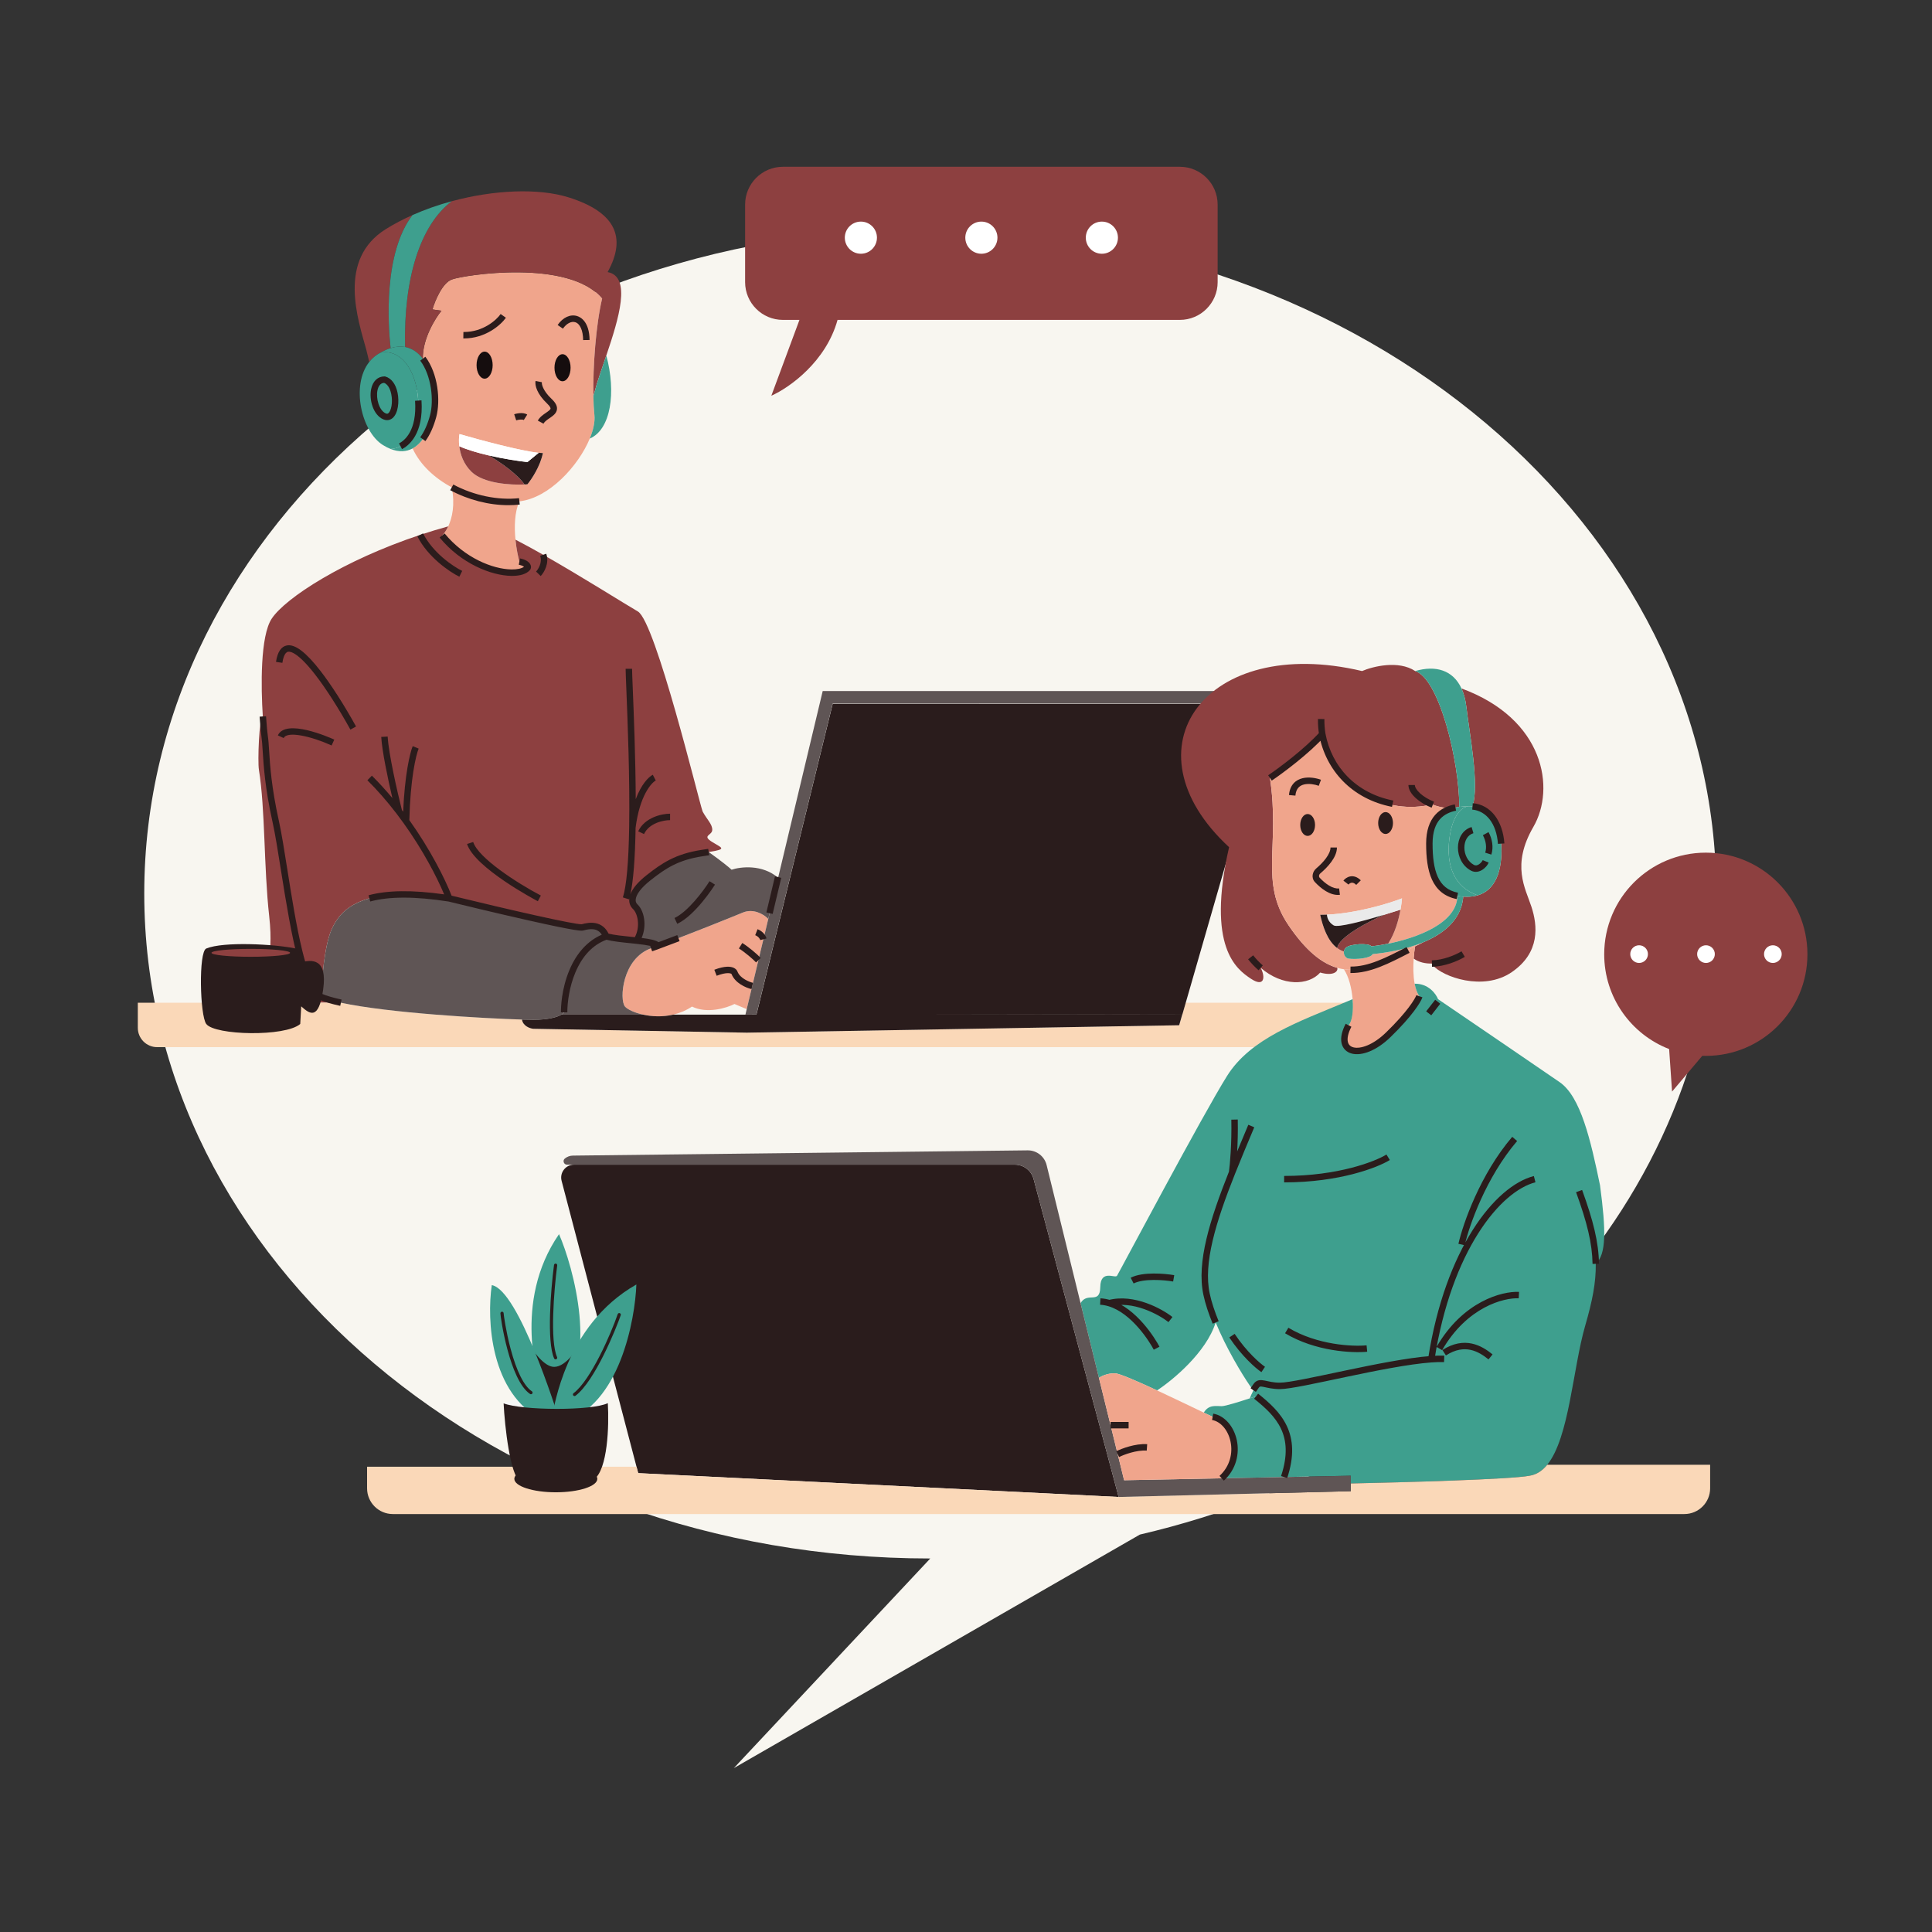 <?xml version="1.0" encoding="utf-8"?>
<!-- Generator: Adobe Illustrator 25.3.1, SVG Export Plug-In . SVG Version: 6.00 Build 0)  -->
<svg version="1.1" id="Layer_1" xmlns="http://www.w3.org/2000/svg" xmlns:xlink="http://www.w3.org/1999/xlink" x="0px" y="0px"
	 viewBox="0 0 3000 3000" style="enable-background:new 0 0 3000 3000;" xml:space="preserve">
<rect x="0" y="0" width="3000" height="3000" fill="#333333" stroke="none"/>
<style type="text/css">
	.st0{fill:#EAEAEA;}
	.st1{fill:#F8F6F0;}
	.st2{fill:#F0A58C;}
	.st3{fill-rule:evenodd;clip-rule:evenodd;fill:#F0A58C;}
	.st4{fill:#8D4040;}
	.st5{fill:#2A1C1C;}
	.st6{fill:#FFFFFF;}
	.st7{fill:#FAD8B8;}
	.st8{fill:#5F5555;}
	.st9{fill:#150D0E;}
	.st10{fill:#3E9F8E;}
	.st11{fill-rule:evenodd;clip-rule:evenodd;fill:#3E9F8E;}
	.st12{fill:#2B1C1C;}
	.st13{fill:#F6F6F6;}
</style>
<g>
	<g>
		<path class="st1" d="M224,1387.5C224,1957.73,770.44,2420,1444.5,2420l-305,325.5l630.5-362.62
			c516.04-120.51,895-520.5,895-995.38C2665,817.27,2118.56,355,1444.5,355C770.44,355,224,817.27,224,1387.5z"/>
	</g>
	<g>
		<path class="st2" d="M1011,1472.5c-45,16-49.5,80-40.5,90.5c3.56,4.15,14.01,9.41,27.95,12.5c13.46,2.99,30.15,3.96,47.03,0
			c9.82-2.3,19.69-6.28,29.02-12.5c23.6,11.6,53.83,2.17,66-4l19,8l8.6-36l9.55-40l7.77-32.5l7.52-31.5l-1.44-1.5
			c-5.83-5.67-21.6-15.3-38-8.5c-18.98,7.87-86.39,35.03-132,51.71C1017.85,1470.05,1014.34,1471.31,1011,1472.5z"/>
	</g>
	<g>
		<path class="st3" d="M701.5,756.78c32.29,17.36,70.98,25.56,105,21.72c46.27-5.22,91.83-55.27,109.29-97.5
			c5.6-13.55,8.31-26.3,7.21-36.5c-0.88-8.25-1.42-18.3-1.62-29.5c-0.82-45.81,3.98-110.92,13.62-151.5c-52-62-215-36.5-233.5-29.5
			c-14.8,5.6-26.17,33.33-30,46.5l14,2c-9.83,12-29.4,43.7-28.98,74.5c17.88,23.59,23,63.95,15.98,89.5
			c-6.66,24.23-17.43,42.09-31.86,49.85L641,697C652.73,722.04,674.95,742.51,701.5,756.78z M843,703.5c-4,20.4-17.67,40.83-24,48.5
			c-1.39,0.11-2.89,0.21-4.5,0.29c-22.28,1.09-63.84-1.51-82.5-19.79c-12.28-12.03-17.27-27.06-18.79-39.5
			c-0.96-7.83-0.54-14.62,0.29-19c31.05,9.03,95.33,26.34,123,29.12C838.98,703.37,841.16,703.5,843,703.5z"/>
	</g>
	<g>
		<path class="st2" d="M806.5,778.5c-34.02,3.84-72.71-4.36-105-21.72c5.3,26.86,0.66,47.4-5.5,60.53
			c-3.14,6.71-6.68,11.48-9.5,14.18c46,56,117.5,67.5,132.5,50.5c2.21-2.5-2-8-12.5-10c-2.18-7.91-4.72-20.24-6.08-34
			C798.45,818.13,798.94,795.28,806.5,778.5z"/>
	</g>
	<g>
		<path class="st4" d="M713.21,693c1.52,12.44,6.52,27.47,18.79,39.5c18.66,18.28,60.22,20.88,82.5,19.79
			c-4.17-6.6-21.1-24.85-55.5-45.08C742.73,703.45,726.35,698.71,713.21,693z"/>
	</g>
	<g>
		<path class="st5" d="M819,752c6.33-7.67,20-28.1,24-48.5c-1.84,0-4.02-0.13-6.5-0.38L819,717.5c-12.93-1.38-36.35-4.81-60-10.29
			c34.4,20.23,51.33,38.48,55.5,45.08C816.1,752.21,817.61,752.11,819,752z"/>
	</g>
	<g>
		<path class="st6" d="M713.5,674c-0.84,4.38-1.25,11.17-0.29,19c13.14,5.71,29.52,10.45,45.79,14.21c23.65,5.48,47.07,8.9,60,10.29
			l17.5-14.38C808.83,700.34,744.55,683.03,713.5,674z"/>
	</g>
	<g>
		<path class="st4" d="M819,882c-15,17-86.5,5.5-132.5-50.5c2.82-2.7,6.36-7.48,9.5-14.19c-14.87,4.09-29.39,8.52-43.5,13.21
			C533.28,870.13,443.46,928.31,422,960.5c-18.04,27.07-16.87,106.14-13.9,152c0.98,15.14,2.15,26.66,2.9,31.5c3,19.5,1,59,17,131
			s33,260,70.5,273c1-23.67,4.9-79,16.5-105c14.5-32.5,49-69,182.5-48c65.33,16,198.2,47.4,207,45c11-3,28.5-6,37,14
			c11.65,3.29,30.47,4.77,47,6.56c11.5-17.93,8-43.06-2-52.56s-3-26.5,20.5-45s44-32.5,84-38.5c3.53-0.53,6.69-1.02,9.5-1.47
			c29.02-4.7,21-5.96,5.5-15.53c-17-10.5,0-10,0-19s-8-15.5-15-28.46c-5.5-14.95-73-294.54-100.5-310.54
			c-21.93-12.76-87.73-54.45-147-88.06c-15.06-8.54-29.7-16.56-43.08-23.44c1.36,13.76,3.9,26.09,6.08,34
			C817,874,821.21,879.5,819,882z"/>
	</g>
	<g>
		<path class="st4" d="M428,1275c-16-72-14-111.5-17-131c-0.74-4.84-1.92-16.36-2.9-31.5c-5.87,1-8.12,70-6.1,82.5
			c10,62,7.5,151,16,227.5s-13.5,68,10,134.5h101.37c-12.78-2.77-23.35-5.77-30.87-9C461,1535,444,1347,428,1275z"/>
	</g>
	<g>
		<path class="st7" d="M2121,1626c16.57,0,30-13.43,30-30v-39h-309.92l-5.04,17.5L1831,1592l-671.5,11.5l-331.5-6
			c-5.17-0.55-15.9-4.2-17.5-14.33c-57.69-1.71-206.77-10.05-281.13-26.17H428H214v39c0,16.57,13.43,30,30,30H2121z"/>
	</g>
	<g>
		<path class="st8" d="M515,1443c-11.6,26-15.5,81.33-16.5,105c7.52,3.23,18.09,6.23,30.87,9c74.36,16.12,223.45,24.46,281.13,26.17
			c7.5,0.22,13.46,0.33,17.5,0.33c24.12,0,37.54-4.25,43.86-8c2.17-1.29,3.5-2.52,4.14-3.5c-0.17-31.67,12.7-99.6,65.5-118
			c-8.5-20-26-17-37-14c-8.8,2.4-141.67-29-207-45C564,1374,529.5,1410.5,515,1443z"/>
	</g>
	<g>
		<path class="st8" d="M1153.5,1417c16.4-6.8,32.17,2.83,38,8.5l1.44,1.5l15.29-64c-24.62-21.2-58.41-17.17-72.23-12.5
			c-3.17-3-14.7-12.69-35.5-27.47c-2.81,0.45-5.97,0.94-9.5,1.47c-40,6-60.5,20-84,38.5s-30.5,35.5-20.5,45s13.5,34.63,2,52.56
			c16.11,1.75,30.04,3.81,33,8.15C1067.11,1452.03,1134.52,1424.87,1153.5,1417z"/>
	</g>
	<g>
		<path class="st9" d="M752.5,588c6.9,0,12.5-9.4,12.5-21s-5.6-21-12.5-21s-12.5,9.4-12.5,21S745.6,588,752.5,588z"/>
	</g>
	<g>
		<path class="st9" d="M873.5,592c6.9,0,12.5-9.4,12.5-21s-5.6-21-12.5-21s-12.5,9.4-12.5,21S866.6,592,873.5,592z"/>
	</g>
	<g>
		<path class="st8" d="M941.5,1454c-52.8,18.4-65.67,86.33-65.5,118c-0.64,0.98-1.97,2.21-4.14,3.5h126.59
			c-13.93-3.09-24.38-8.35-27.95-12.5c-9-10.5-4.5-74.5,40.5-90.5c3.34-1.19,6.85-2.45,10.5-3.79c-2.96-4.34-16.89-6.4-33-8.15
			C971.97,1458.77,953.15,1457.29,941.5,1454z"/>
	</g>
	<g>
		<path class="st4" d="M943.5,422.5c30.5-55,11-93.5-60.5-116c-46.18-14.53-115.3-11.96-181.5,5.96
			c-49,37.04-74.9,119.7-72.5,226.33c11.23,2.06,20.39,8.8,27.52,18.21c-0.42-30.8,19.15-62.5,28.98-74.5l-14-2
			c3.83-13.17,15.2-40.9,30-46.5C720,427,883,401.5,935,463.5c-9.64,40.58-14.44,105.69-13.62,151.5l1.62-5.5
			c4.04-15.74,11.21-36.07,18.48-57.5C960.9,494.68,980.98,429.41,943.5,422.5z"/>
	</g>
	<g>
		<path class="st4" d="M599.5,355.5c-76.26,47.27-43.53,140.69-30.6,188l4.47,18.5c4.65-5.87,10.48-10.83,17.62-14.5
			c5.43-3.12,10.6-5.39,15.5-6.92c-4.17-38.03-11-147.58,33.92-206.58C626.07,340.38,612.33,347.55,599.5,355.5z"/>
	</g>
	<g>
		<path class="st10" d="M921.38,615c0.2,11.2,0.74,21.25,1.62,29.5c1.09,10.2-1.61,22.95-7.21,36.5c32.79-14,41.21-71.5,25.69-129
			c-7.27,21.43-14.44,41.76-18.48,57.5L921.38,615z"/>
	</g>
	<g>
		<path class="st11" d="M591,547.5c-7.14,3.67-12.98,8.63-17.62,14.5c-28.88,36.47-12.04,108.33,21.12,129
			c4.13,2.58,8.14,4.61,12,6.14c22.5-0.78,46.5-23.64,43-75.14S620,542,591,547.5z M597,589.5c-23.62,0-20.5,48,0,57
			S620.62,596,597,589.5z"/>
	</g>
	<g>
		<path class="st10" d="M640.64,696.35c14.43-7.77,25.2-25.62,31.86-49.85c7.02-25.55,1.9-65.91-15.98-89.5
			c-7.13-9.41-16.29-16.14-27.52-18.21c-6.75-1.24-14.25-0.79-22.5,1.78c-4.9,1.53-10.07,3.8-15.5,6.92c29-5.5,55,23,58.5,74.5
			s-20.5,74.35-43,75.14C619.46,702.24,630.89,701.6,640.64,696.35z"/>
	</g>
	<g>
		<path class="st10" d="M629,538.79c-2.4-106.64,23.5-189.29,72.5-226.33c-20.92,5.66-41.56,12.86-61.08,21.54
			c-44.92,59-38.09,168.55-33.92,206.58C614.75,538,622.25,537.55,629,538.79z"/>
	</g>
	<g>
		<path class="st10" d="M597,589.5c-23.62,0-20.5,48,0,57S620.62,596,597,589.5z"/>
	</g>
	<g>
		<path class="st5" d="M1836.04,1575l5.04-17.5l133.8-464.5H1293l-118.5,482.97L1836.04,1575z"/>
	</g>
	<g>
		<path class="st5" d="M1157.5,1575.5h-112.02c-16.88,3.96-33.58,2.99-47.03,0H871.86c-6.32,3.75-19.74,8-43.86,8
			c-4.04,0-10-0.11-17.5-0.33c1.6,10.13,12.33,13.78,17.5,14.33l331.5,6L1831,1592l5.04-17.5l-661.54,0.97L1157.5,1575.5z"/>
	</g>
	<g>
		<path class="st8" d="M1159.5,1567l-2,8.5l17-0.03L1293,1092.5h681.88l-24.38-19.5h-673l-69.27,290l-15.29,64l-7.52,31.5
			l-7.77,32.5l-9.55,40L1159.5,1567z"/>
	</g>
	<g>
		<path class="st12" d="M2156,1626h-10v-69h10V1626z M871,1572.03c-0.04-7.98,0.79-36.32,13.28-65.94
			c11.19-26.56,28.48-45.35,50.21-54.72c-6.9-10.61-17.78-9.51-28.67-6.54c-2.46,0.67-7.03,1.92-84.71-15.55
			c-52.38-11.77-108.34-25.39-124.59-29.37c-51.43-8.07-92.33-8.1-121.59-0.08l-2.64-9.64c28.98-7.94,68.43-8.41,117.36-1.41
			c-11.03-26.61-32.83-68.64-63.13-110.85c-3.67-5.11-7.37-10.1-11-14.83c-14.42-18.81-29.58-36.15-45.06-51.54l7.05-7.09
			c10.8,10.74,21.44,22.4,31.79,34.83c-7.2-30.75-16.05-72.95-17.31-94.99l9.98-0.57c1.54,26.99,14.98,85.83,22.1,114.1
			c0.65,0.85,1.31,1.72,1.96,2.59c2.41-57.56,10.55-91.46,14.82-101.81l9.24,3.81c-4.34,10.51-12.89,47.16-14.49,111.04
			c32.53,45.6,55.36,90.95,65.61,117.32c91.32,22.33,192.27,45.26,202.13,44.36c5.95-1.61,13.74-3.23,21.56-1.65
			c8.91,1.8,15.67,7.27,20.13,16.29c9.16,2.24,22.3,3.59,35.04,4.89c1.92,0.2,3.84,0.39,5.73,0.59c8.81-16.44,4.48-36.73-2.77-43.62
			c-4.16-3.96-6.23-9.09-5.96-14.85c0.03-0.64,0.09-1.28,0.17-1.92c-0.17,0.57-0.33,1.12-0.5,1.66l-9.53-3.03
			c5.58-17.58,8.86-54.11,9.75-108.57l5,0.08l-5-0.08c1.23-75.39-2.41-165.88-4.37-214.5c-0.67-16.68-1.11-27.71-1.11-31.92h10
			c0,4.01,0.46,15.55,1.11,31.52c1.59,39.5,4.29,106.59,4.59,170.9c8.52-22.74,19.5-34.23,26.5-37.86l4.61,8.88
			c-6.57,3.41-24.98,23.25-31.33,73.42c-0.8,48.37-3.52,83.04-8.12,103.34c3.47-9.24,11.97-19.33,25.06-29.62
			c23.62-18.59,44.97-33.31,86.35-39.52c3.51-0.53,6.66-1.01,9.45-1.46l1.58,9.87c-2.82,0.45-6,0.94-9.55,1.48
			c-39.03,5.85-58.46,19.23-81.65,37.48c-14.25,11.21-22.63,22.26-23,30.31c-0.13,2.85,0.8,5.18,2.86,7.13
			c10.58,10.06,14.69,33.02,6.4,52.06c13.01,1.61,21.51,3.4,26.24,6.55c9.04-3.33,18.82-7.01,29.12-10.96l3.58,9.34
			c-11.42,4.38-22.21,8.44-32.07,12.05c-3.66,1.35-7.19,2.61-10.54,3.81l-3.03-8.5c-4.97-1.09-12.21-2.15-21.69-3.18l0,0
			c-2.91-0.31-5.89-0.62-8.89-0.93c-13.49-1.38-27.42-2.81-37.36-5.37c-21.12,7.85-37.34,24.91-48.22,50.73
			c-9.34,22.15-12.58,46.56-12.5,62.01L871,1572.03z M1021.5,1468.71L1021.5,1468.71z M988.5,1460.56l-0.04,0.33L988.5,1460.56z
			 M903.22,1435.17c-0.01,0-0.02,0.01-0.03,0.01C903.2,1435.17,903.21,1435.17,903.22,1435.17z M697.5,1395L697.5,1395L697.5,1395z
			 M528.31,1561.89c-13.5-2.93-24.14-6.03-31.63-9.23c-28.05-10.06-43.31-93.14-60.33-200.67c-4.64-29.31-9.02-56.99-13.23-75.91
			c-11.57-52.07-13.78-87.06-15.25-110.21c-0.56-8.84-1-15.83-1.81-21.11c-0.7-4.56-1.89-15.66-2.95-31.94l9.98-0.65
			c0.97,14.93,2.13,26.36,2.85,31.06c0.88,5.72,1.33,12.9,1.91,22c1.44,22.84,3.63,57.36,15.03,108.68
			c4.27,19.22,8.68,47.05,13.34,76.51c6.54,41.32,13.96,88.15,23.12,125.57c12.52,51.13,23.66,64.81,30.79,67.28l0.34,0.13
			c6.91,2.97,16.99,5.9,29.95,8.71L528.31,1561.89z M1166.97,1535.87c-8.97-2.08-25.6-9.37-31.11-23.51
			c-0.97-1.03-7.25-3.27-23.06,2.81l-3.59-9.33c16.52-6.35,25.48-5.15,30.08-3.02c2.89,1.34,4.98,3.44,5.89,5.93
			c4.16,10.65,18.76,16.16,24.05,17.39L1166.97,1535.87z M1135.91,1512.42C1135.91,1512.42,1135.91,1512.42,1135.91,1512.42
			L1135.91,1512.42z M1174,1494.42c-4.6-4.92-17.27-15.81-26.65-21.68l5.31-8.48c9.7,6.08,22.89,17.17,28.65,23.32L1174,1494.42z
			 M1180.58,1459.74c-0.33-1.3-2.5-5.48-7.89-7.58l3.62-9.32c9,3.5,13,10.71,13.95,14.42L1180.58,1459.74z M1051.64,1434.52
			l-4.27-9.04c20.69-9.78,44.64-41.66,54.41-57.15l8.46,5.33C1109.01,1375.6,1080.1,1421.06,1051.64,1434.52z M835.17,1399.43
			c-3.99-2.1-97.94-51.86-109.93-88.88l9.51-3.08c7.98,24.63,67.21,63.2,105.07,83.12L835.17,1399.43z M1000.03,1295.12l-9.05-4.25
			c10.16-21.65,36.84-27.38,49.53-27.38v10C1030.01,1273.5,1008.06,1278.02,1000.03,1295.12z M514.93,1157.55
			c-31.72-14.4-69.18-22.88-74.38-11.48l-9.1-4.15c12.22-26.77,79.94,3.04,87.62,6.52L514.93,1157.55z M544.13,1132.93
			c-18.69-33.68-38.11-64-54.7-85.35c-26.52-34.15-38.29-36.23-42.11-35.54c-5.61,1.01-7.97,11.22-8.87,17.22l-9.89-1.49
			c2.31-15.35,8.03-23.95,16.99-25.57c12.58-2.27,29.52,10.57,51.79,39.25c16.89,21.75,36.61,52.52,55.54,86.63L544.13,1132.93z
			 M713.31,895.49c-15.39-7.52-48.85-30.3-65.27-62.71l8.92-4.52c15.22,30.04,46.38,51.23,60.73,58.24L713.31,895.49z M839.6,894.47
			l-7.2-6.94c3.03-3.14,10.07-13.66,6.37-24.47l9.46-3.24C853.36,874.81,844.83,889.04,839.6,894.47z M795.34,894.23
			c-0.48,0-0.96,0-1.45-0.01c-31.49-0.56-78.11-19.18-111.26-59.54l7.73-6.35c31.13,37.89,74.52,55.37,103.71,55.89
			c8.67,0.15,15.76-1.36,19.6-4.12c-1.26-0.98-3.76-2.36-8.11-3.19l1.87-9.82c8.71,1.66,14.95,5.67,16.68,10.74
			c0.92,2.68,0.4,5.47-1.37,7.48C817.59,891.15,808.13,894.23,795.34,894.23z M789.38,784.44c-30.12,0-62.16-8.16-90.25-23.26
			l4.74-8.81c31.46,16.91,69.61,24.82,102.07,21.16l1.12,9.94C801.28,784.12,795.37,784.44,789.38,784.44z M624.25,697.43
			l-4.63-8.87c8.53-4.45,28.04-19.82,24.89-66.23l9.98-0.68C658.04,673.95,634.52,692.07,624.25,697.43z M660.55,684.92l-8.05-5.93
			c6.24-8.47,11.35-19.85,15.18-33.82c6.32-23.01,2.33-62.11-15.14-85.16l7.97-6.04c19.57,25.82,23.92,67.99,16.82,93.85
			C673.16,662.98,667.52,675.46,660.55,684.92z M843.9,657.87l-8.8-4.74c2.95-5.49,8.1-9.01,12.65-12.12
			c3.28-2.25,7.01-4.8,7.15-6.62c0.05-0.59-0.2-2.9-5.34-7.76c-15.5-14.69-19.37-28.09-17.96-35.11l9.81,1.96
			c-0.51,2.54,1.16,12.75,15.04,25.89c6.14,5.82,8.82,10.84,8.43,15.81c-0.52,6.58-6.09,10.39-11.47,14.08
			C849.61,651.85,845.7,654.52,843.9,657.87z M801.58,652.74l-3.16-9.49c1.31-0.44,12.97-4.12,20.27,0.52l-5.37,8.44
			C811.23,650.89,805.56,651.42,801.58,652.74z M601.06,652.43c-1.98,0-4.02-0.45-6.07-1.35c-15.39-6.76-22.18-30.24-18.64-47.09
			c2.56-12.21,10.28-19.49,20.65-19.49h0.68l0.65,0.18c9.26,2.55,16.17,11.63,18.95,24.93c2.9,13.81,1.1,32.46-7.94,39.79
			C606.87,651.41,604.04,652.43,601.06,652.43z M596.32,594.52c-6.48,0.4-9.11,6.43-10.18,11.53c-2.63,12.54,2.53,31.33,12.87,35.88
			c1.98,0.87,3.05,0.52,4.03-0.28c4.34-3.52,7.24-16.7,4.45-29.98C606.58,607.29,603.68,597.07,596.32,594.52z M905.5,528.07
			c-0.2-15.1-4.81-25.48-12.34-27.77c-6.08-1.85-13.56,2.09-19.05,10.04l-8.23-5.68c8.13-11.78,19.7-17.12,30.19-13.93
			c5.71,1.74,19.05,8.85,19.42,37.2L905.5,528.07z M720.44,525.51c-0.33,0-0.66,0-1-0.01l0.12-10c0.3,0,0.59,0.01,0.89,0.01
			c29.48,0,50.12-18.18,56.96-27.89l8.17,5.76C777.71,504.56,754.03,525.51,720.44,525.51z"/>
	</g>
	<g>
		<path class="st4" d="M1972,1208c17-11.5,57.04-41.2,81.22-68c12.57,78.25,91.43,125.03,165.28,110.22l6.36-0.72
			c11.11,4.32,23.62,6.45,35.14,4.41c2-0.41,4.01-0.74,6-0.99c0-70.42-31-198.92-68.5-210.92c-26-17.2-65.83-7.17-82.5,0
			c-242.5-57.5-372.5,120-206.5,273.5c-35.5,156,12,189.5,33.5,204s23.19-2.31,15.59-16.65c33.87,29.17,74.3,27.72,92.41,7.31
			c20.41,5.85,28.17-1.59,26.5-7.31c-23.98-6.91-48.6-26.31-75.5-65.85C1955.09,1369.5,1988,1314.5,1972,1208z"/>
	</g>
	<g>
		<path class="st4" d="M2294.5,1390.29c-4.88,1.43-10.36,2.21-16.5,2.21c-2.07,0-4.07-0.07-6-0.2l-0.14,2.7
			c-3.9,34.15-30.9,55.26-61.86,68.16c-4.28,2.09-8.5,4.21-12.66,6.34c-0.85,4.96-1.68,11.6-2.2,19c8.32,5.85,18.27,7.91,28.36,7.71
			l1.5,2.79c15,17.5,78,41,122.5,10.5s40-72.5,30.5-101.5s-31.5-64.5,3-124s17.5-167.5-111.63-215c3.7,8.02,6.31,17.66,7.63,29
			c4.8,41.2,20.5,121,9.5,154.17c24.86,2.17,42.13,24.58,44.5,57.83C2333.18,1340.52,2327.76,1380.55,2294.5,1390.29z"/>
	</g>
	<g>
		<path class="st10" d="M2279.91,1252.02c0.91-0.1,1.78-0.11,2.59-0.02c1.35,0,2.69,0.06,4,0.17c11-33.17-4.7-112.97-9.5-154.17
			c-1.32-11.34-3.93-20.98-7.63-29c-13.1-28.38-39.9-36.36-71.87-27c37.5,12,68.5,140.5,68.5,210.92
			C2270.82,1252.3,2275.54,1252.07,2279.91,1252.02z"/>
	</g>
	<g>
		<path class="st10" d="M2294.5,1390.29c33.26-9.74,38.68-49.77,36.5-80.29c-2.37-33.25-19.64-55.66-44.5-57.83
			c-1.31-0.11-2.65-0.17-4-0.17c-0.85,0-1.71,0-2.59,0.02c-9.81,1.07-24.84,13.48-29.41,50.98
			C2245.5,1344,2258,1377.5,2294.5,1390.29z"/>
	</g>
	<g>
		<path class="st10" d="M2278,1392.5c6.14,0,11.62-0.78,16.5-2.21c-36.5-12.79-49-46.29-44-87.29c4.57-37.5,19.6-49.91,29.41-50.98
			c-4.37,0.05-9.09,0.28-13.91,0.9c-1.99,0.25-4,0.58-6,0.99c-20.4,4.16-40.5,17.07-40.5,56.09c0,41.64,8.24,74.25,43.5,81.15
			c2.82,0.55,5.82,0.94,9,1.15C2273.93,1392.43,2275.93,1392.5,2278,1392.5z"/>
	</g>
	<g>
		<path class="st2" d="M2053.22,1140c-24.18,26.8-64.22,56.5-81.22,68c16,106.5-16.91,161.5,29,229
			c26.9,39.54,51.52,58.94,75.5,65.85c3.44,0.99,6.87,1.72,10.29,2.22c35.88,5.24,70.86-15.33,110.55-35.57
			c4.16-2.13,8.38-4.25,12.66-6.34c-27.52,11.47-58.17,16.46-78.5,18.34c-3.5,7-27.1,8.6-37.5,7c-4.59-0.71-7.93-5.9-7.21-11
			c-3.79-1.2-7.2-3.01-10.29-5.27c-15.38-11.3-22.62-34.12-26.5-51.73c3.47,0,6.98-0.08,10.5-0.24
			c46.43-2.12,96.21-17.36,116.5-25.26c-0.4,5.08-1.15,11.07-2.3,17.5c-2.98,16.54-8.66,36.07-18.08,51l-1.12,1.85
			c45.38-9.23,105.52-31.54,107.5-72.85v-1.35c-35.26-6.9-43.5-39.51-43.5-81.15c0-39.02,20.1-51.93,40.5-56.09
			c-11.52,2.04-24.03-0.09-35.14-4.41l-6.36,0.72C2144.65,1265.03,2065.79,1218.25,2053.22,1140z"/>
	</g>
	<g>
		<path class="st2" d="M2094,1592c-23,44,19.66,55.5,61.5,15c33.47-32.4,46.28-53.5,48.5-60c-3.57-5.03-5.92-11.86-7.36-19.5
			c-2.34-12.31-2.36-26.7-1.5-39c0.52-7.4,1.35-14.04,2.2-19c-39.69,20.24-74.67,40.81-110.55,35.57
			c7.63,11.39,12.13,29.51,13.52,46.43C2101.78,1569.59,2099.68,1586.32,2094,1592z"/>
	</g>
	<g>
		<path class="st4" d="M2156.62,1463.5c9.42-14.93,15.1-34.46,18.08-51c-7.12,2.33-15.97,5.13-25.49,8
			c-23.57,10.17-71.11,34.75-72.71,51.73c3.09,2.26,6.5,4.07,10.29,5.27c0.3-2.13,1.3-4.24,3.21-6c6.5-6,36-7.68,39.5-2
			c7.56-0.84,16.45-2.2,26-4.15L2156.62,1463.5z"/>
	</g>
	<g>
		<path class="st0" d="M2177,1395c-20.29,7.9-70.07,23.14-116.5,25.26c0,3.58,2.1,11.94,10.5,16.74c6.48,3.7,46.14-6.83,78.21-16.5
			c9.52-2.87,18.37-5.67,25.49-8C2175.85,1406.07,2176.6,1400.08,2177,1395z"/>
	</g>
	<g>
		<path class="st5" d="M2060.5,1420.26c-3.52,0.16-7.03,0.24-10.5,0.24c3.88,17.61,11.12,40.43,26.5,51.73
			c1.6-16.98,49.14-41.56,72.71-51.73c-32.07,9.67-71.73,20.2-78.21,16.5C2062.6,1432.2,2060.5,1423.84,2060.5,1420.26z"/>
	</g>
	<g>
		<path class="st10" d="M2094,1488.5c10.4,1.6,34,0,37.5-7c20.33-1.88,50.98-6.87,78.5-18.34c30.96-12.9,57.96-34.01,61.86-68.16
			l0.14-2.7c-3.18-0.21-6.18-0.6-9-1.15v1.35c-1.98,41.31-62.12,63.62-107.5,72.85c-9.55,1.95-18.44,3.31-26,4.15
			c-3.5-5.68-33-4-39.5,2c-1.91,1.76-2.91,3.87-3.21,6C2086.07,1482.6,2089.41,1487.79,2094,1488.5z"/>
	</g>
	<g>
		<path class="st10" d="M2155.5,1607c-41.84,40.5-84.5,29-61.5-15c5.68-5.68,7.78-22.41,6.31-40.5c-3.17,1.34-6.35,2.68-9.52,4
			c-74.66,31.14-148.84,56.97-185.29,115c-38,60.5-168,306-171,310.5s-25.5-10.5-26,17.5s-19.72,6.5-30.61,25l28.52,116
			c3.53-2.5,13.49-7.4,25.09-7c7.04,0.24,34.62,12.29,65.19,26.5c24.3-15.83,76.51-59.1,91-105.5
			c16.29,39.73,40.25,79.39,53.31,98.5l5.32,7c-2.64,4.89-4.53,9.35-5.32,11.5l-0.24,0.79c3.64-1.21,6.97-2.34,9.74-3.29
			c35,28,65.5,59.12,43.5,125.56l103.5-2.06v12c81-1.67,249.9-6.4,277.5-12c10.9-1.64,19.92-7.69,27.52-17
			c34.25-41.92,39.75-149.72,58.98-216c11.08-38.18,16.82-66.91,16.4-96c16.39-15,16.1-51,6.6-122c-14.5-70-30-137.5-62.5-160
			c-26-18-136.83-93.5-189-129c-3.17-8.17-14.87-24.4-36.36-24c1.44,7.64,3.79,14.47,7.36,19.5
			C2201.78,1553.5,2188.97,1574.6,2155.5,1607z"/>
	</g>
	<g>
		<path class="st10" d="M1940.76,2171.29c-16.1,5.34-38.21,12.21-43.76,12.21c-8.28,0-19.89-2.85-27.42,9.5l-0.35,0.5
			c5.24,2.5,9.9,4.7,13.77,6.5c32.5,6,50,62.5,14,95.49l97-1.93c22-66.44-8.5-97.56-43.5-125.56
			C1947.73,2168.95,1944.4,2170.08,1940.76,2171.29z"/>
	</g>
	<g>
		<path class="st5" d="M991,2287.5l746,37l-132.05-493.75c-3.51-13.12-15.4-22.25-28.98-22.25H891.41
			c-13.1,0-22.67,12.39-19.35,25.07l116.31,443.93L991,2287.5z"/>
	</g>
	<g>
		<path class="st7" d="M2097.5,2315.5l-360.5,9l-746-37l-2.62-10H570v33.5c0,22.09,17.91,40,40,40h2005.5c22.09,0,40-17.91,40-40
			v-36.5h-252.98c-7.6,9.31-16.62,15.36-27.52,17c-27.6,5.6-196.5,10.33-277.5,12V2315.5z"/>
	</g>
	<g>
		<path class="st8" d="M1737,2324.5l360.5-9v-12v-12l-103.5,2.06l-97,1.93l-151.5,3.01l-9.96-40.5l-11.06-45l-18.07-73.5l-28.52-116
			l-52.71-214.39c-3.33-13.54-15.54-23-29.48-22.84l-706.15,8.15c-4.56,0.05-8.96,1.66-12.48,4.56c-3.89,3.2-1.62,9.52,3.42,9.52
			h695.49c13.58,0,25.47,9.13,28.98,22.25L1737,2324.5z"/>
	</g>
	<g>
		<path class="st2" d="M1745.5,2298.5l151.5-3.01c36-32.99,18.5-89.49-14-95.49c-3.87-1.8-8.53-4-13.77-6.5
			c-19.47-9.28-47.05-22.65-72.54-34.5c-30.57-14.21-58.15-26.26-65.19-26.5c-11.6-0.4-21.56,4.5-25.09,7l18.07,73.5l11.06,45
			L1745.5,2298.5z"/>
	</g>
	<g>
		<path class="st12" d="M2155.5,1607l3.48,3.59L2155.5,1607z M1950.5,2152l4.11,2.85l0.03-0.04l0.02-0.04L1950.5,2152z
			 M1873.5,2009.5l4.89-1.04L1873.5,2009.5z M1722.6,2023.5l-1.43,4.79l0,0L1722.6,2023.5z M1913.24,1820.5l4.64,1.85
			L1913.24,1820.5z M2286.5,1347.5l-2.35,4.41L2286.5,1347.5z M2047.09,1352.28l3.23,3.82l0,0L2047.09,1352.28z M2045.51,1366.35
			l-3.65,3.42l0,0L2045.51,1366.35z M2046.5,1116.45c-0.09,8.39,0.53,16.51,1.79,24.34l9.87-1.58c-1.17-7.27-1.74-14.83-1.66-22.66
			L2046.5,1116.45z M2049.51,1136.65c-23.76,26.34-63.4,55.77-80.31,67.21l5.6,8.28c17.09-11.56,57.54-41.53,82.14-68.79
			L2049.51,1136.65z M2259,1249.01c-10.84,2.21-22.12,6.85-30.66,16.57c-8.57,9.77-13.84,24.04-13.84,44.42h10
			c0-18.64,4.78-30.33,11.36-37.82c6.61-7.53,15.58-11.43,25.14-13.38L2259,1249.01z M2187,1219c0,7.29,4.95,14.39,11.17,20.11
			c6.44,5.92,15.21,11.29,24.87,15.05l3.63-9.32c-8.66-3.37-16.32-8.11-21.73-13.09c-5.63-5.18-7.94-9.77-7.94-12.75H2187z
			 M2335.99,1309.64c-2.47-34.56-20.76-59.99-49.06-62.45l-0.86,9.96c21.43,1.87,37.66,21.28,39.94,53.21L2335.99,1309.64z
			 M2214.5,1310c0,21,2.05,40.45,8.98,55.67c7.08,15.58,19.23,26.61,38.56,30.39l1.92-9.82c-15.93-3.11-25.53-11.85-31.38-24.71
			c-6.01-13.21-8.08-30.89-8.08-51.53H2214.5z M2089.57,1589.68c-6.02,11.51-8.2,21.73-6.44,29.97c1.85,8.64,7.87,14.3,16.07,16.38
			c7.91,2.01,17.59,0.7,27.71-3.48c10.21-4.21,21.23-11.47,32.07-21.96l-6.96-7.18c-10.08,9.76-20.07,16.25-28.92,19.9
			c-8.92,3.68-16.31,4.33-21.43,3.03c-4.82-1.22-7.77-4.16-8.76-8.78c-1.07-5.03,0.04-12.75,5.52-23.24L2089.57,1589.68z
			 M2158.98,1610.59c16.89-16.35,28.63-29.91,36.48-40.29c7.74-10.24,11.89-17.65,13.27-21.68l-9.46-3.24
			c-0.85,2.47-4.2,8.86-11.79,18.89c-7.49,9.9-18.88,23.09-35.46,39.14L2158.98,1610.59z M2447.3,1851.21
			c17.12,47.14,25.13,79.58,25.6,111.36l10-0.14c-0.49-33.46-8.96-67.15-26.2-114.64L2447.3,1851.21z M1987.5,2147
			c-10.62,0-17.68-2.09-23.72-3.28c-2.86-0.57-6.08-1.06-9.17-0.41c-3.47,0.74-6.17,2.77-8.27,5.92l8.32,5.54
			c0.9-1.35,1.52-1.57,2.02-1.68c0.9-0.19,2.34-0.12,5.16,0.44c5.34,1.06,13.78,3.47,25.66,3.47V2147z M1947.38,2171.9
			c17.45,13.97,33.01,28.14,41.72,46.6c8.6,18.2,10.84,41.23,0.15,73.49l9.5,3.14c11.31-34.18,9.3-59.93-0.6-80.9
			c-9.79-20.71-26.98-36.1-44.53-50.13L1947.38,2171.9z M1900.38,2299.17c19.46-17.83,24.45-42.07,20.2-62.56
			c-4.19-20.21-17.74-38.03-36.67-41.53l-1.82,9.84c13.57,2.5,25.02,15.93,28.7,33.72c3.63,17.5-0.63,38.01-17.17,53.16
			L1900.38,2299.17z M1724.48,2218h28.02v-10h-28.02V2218z M1781.35,2242.51c-9.39-0.65-19.38,1.12-27.87,3.47
			c-8.52,2.36-15.89,5.4-20.18,7.55l4.48,8.94c3.7-1.85,10.47-4.66,18.37-6.85c7.94-2.2,16.69-3.68,24.5-3.13L1781.35,2242.51z
			 M1868.61,2010.54c3.05,14.33,8.22,29.66,14.45,44.86l9.25-3.8c-6.09-14.85-11.04-29.59-13.92-43.14L1868.61,2010.54z
			 M1708.23,2025.99c4.39,0.24,8.71,1.04,12.94,2.3l2.86-9.58c-4.91-1.47-10.01-2.41-15.26-2.7L1708.23,2025.99z M1721.17,2028.29
			c17.92,5.35,33.95,19.01,46.46,33.29c12.45,14.21,20.96,28.49,23.93,34.22l8.88-4.6c-3.28-6.33-12.23-21.31-25.29-36.21
			c-12.99-14.83-30.54-30.14-51.12-36.28L1721.17,2028.29z M1723.83,2028.34c17.45-4.46,36.11-1.49,52.62,4.34
			c16.5,5.82,30.37,14.32,37.97,20.26l6.16-7.88c-8.4-6.56-23.22-15.61-40.8-21.81c-17.55-6.2-38.35-9.73-58.42-4.59
			L1723.83,2028.34z M1760.28,1992.95c7.51-3.84,19.05-5.35,31.08-5.44c11.85-0.08,23.37,1.21,30.28,2.42l1.72-9.86
			c-7.42-1.29-19.55-2.65-32.07-2.56c-12.34,0.09-25.88,1.58-35.57,6.54L1760.28,1992.95z M1938.39,1746.56
			c-10.48,24.93-20.61,49.02-29.8,72.09l9.29,3.7c9.15-22.96,19.24-46.96,29.73-71.91L1938.39,1746.56z M1908.59,1818.65
			c-15.1,37.92-27.73,73.27-35.28,105.34c-7.54,32.03-10.1,61.17-4.7,86.55l9.78-2.08c-4.96-23.32-2.73-50.82,4.66-82.18
			c7.37-31.33,19.78-66.13,34.83-103.93L1908.59,1818.65z M1912,1738.61c0.8,37.73-2.16,69.96-3.72,81.21l9.91,1.36
			c1.62-11.75,4.61-44.52,3.81-82.79L1912,1738.61z M2242.66,2105c-6.11-0.19-13.02,0.03-20.53,0.58l0.74,9.98
			c7.27-0.54,13.82-0.74,19.47-0.56L2242.66,2105z M2222.13,2105.58c-36.28,2.66-88.12,13.1-134.19,22.79
			c-23.12,4.85-44.79,9.53-62.53,12.99c-17.93,3.5-31.24,5.64-37.91,5.64v10c7.84,0,22.18-2.38,39.83-5.83
			c17.83-3.48,39.63-8.18,62.67-13.02c46.24-9.72,97.38-19.99,132.87-22.59L2222.13,2105.58z M2381.76,1826.16
			c-30.57,7.85-64.97,36.44-94.9,83.72c-30.03,47.46-55.96,114.32-69.3,199.92l9.88,1.54c13.16-84.47,38.68-149.99,67.87-196.11
			c29.3-46.28,61.9-72.44,88.93-79.39L2381.76,1826.16z M2348.2,1765.25c-49.89,58.41-76.46,134.97-83.57,166.14l9.74,2.22
			c6.89-30.16,32.92-105.07,81.43-161.86L2348.2,1765.25z M2239.33,2096.5c39.04-67.53,96.25-81.59,118.93-80.51l0.48-9.98
			c-26.32-1.26-87.11,14.62-128.07,85.49L2239.33,2096.5z M2317.65,2103.12c-8.2-6.67-18.95-14.01-32.11-16.82
			c-13.38-2.86-28.71-0.92-45.74,9.99l5.4,8.42c14.97-9.59,27.64-10.9,38.26-8.63c10.84,2.31,20.09,8.47,27.89,14.8L2317.65,2103.12
			z M1994,1836c85.8,0,144.8-22.84,164.12-34.74l-5.24-8.52c-17.48,10.77-74.59,33.26-158.88,33.26V1836z M1995.43,2070.29
			c47.22,28.33,104.56,30.92,127.55,28.69l-0.96-9.96c-21.68,2.11-76.67-0.44-121.45-27.31L1995.43,2070.29z M1908.84,2076.77
			c19.54,29.32,41.13,47.99,49.87,53.88l5.58-8.3c-7.59-5.11-28.27-22.84-47.13-51.12L1908.84,2076.77z M1938.08,1489.6
			c5.14,6.5,10.6,12.17,16.25,17.04l6.53-7.58c-5.16-4.44-10.18-9.64-14.94-15.66L1938.08,1489.6z M2223.6,1501.21
			c20.05-0.39,40.31-9.07,50.96-15.41l-5.12-8.6c-9.77,5.83-28.32,13.67-46.04,14.01L2223.6,1501.21z M2285.07,1284.21
			c-14.57,4.34-21.19,18.42-21.19,31.98c0,13.61,6.55,28.42,20.27,35.72l4.7-8.82c-9.78-5.2-14.97-16.14-14.97-26.9
			c0-10.82,5.12-19.74,14.05-22.4L2285.07,1284.21z M2315.77,1327c3.56-11.28,1.53-24.02-4.38-34.89l-8.78,4.78
			c4.87,8.97,6.21,18.9,3.62,27.11L2315.77,1327z M2284.15,1351.91c6.8,3.62,13.45,1.51,18.05-1.55c4.48-2.98,8.03-7.46,9.44-11
			l-9.28-3.72c-0.59,1.46-2.72,4.41-5.7,6.4c-2.87,1.9-5.46,2.3-7.81,1.05L2284.15,1351.91z M2066,1316
			c0,4.84-2.54,10.57-6.94,16.59c-4.31,5.9-9.98,11.47-15.19,15.87l6.45,7.64c5.59-4.72,11.88-10.86,16.81-17.61
			c4.86-6.63,8.87-14.48,8.87-22.49H2066z M2041.86,1369.77c4.52,4.83,10.37,10.1,16.88,13.99c6.44,3.85,14.05,6.66,21.87,5.7
			l-1.22-9.92c-4.7,0.57-10.02-1.07-15.52-4.37c-5.45-3.25-10.58-7.82-14.7-12.23L2041.86,1369.77z M2011.48,1235.44
			c0.52-5.94,2.35-9.78,4.61-12.31c2.27-2.55,5.33-4.17,8.96-5.03c7.48-1.77,16.57-0.14,22.75,2.1l3.4-9.4
			c-7.15-2.6-18.36-4.82-28.45-2.43c-5.15,1.22-10.19,3.69-14.13,8.1c-3.94,4.43-6.42,10.43-7.1,18.09L2011.48,1235.44z
			 M2043.87,1348.46c-5.92,4.99-8.25,14.63-2.01,21.31l7.31-6.83c-1.42-1.51-1.5-4.6,1.15-6.84L2043.87,1348.46z M2093.96,1373.56
			c0.87-1.13,2.55-2.46,4.47-2.82c1.56-0.29,4.12-0.12,7.53,3.3l7.08-7.08c-5.39-5.38-11.17-7.04-16.45-6.05
			c-4.92,0.92-8.59,4-10.55,6.53L2093.96,1373.56z M2228.55,1552.43l-14,18l7.9,6.14l14-18L2228.55,1552.43z M2096.92,1510.89
			c30.59,0.49,60.62-15.23,91.88-31.37l-4.6-8.89c-31.94,16.5-59.56,30.7-87.12,30.26L2096.92,1510.89z M2048.31,1140.92
			c10.34,55.06,50.63,99.67,113.22,111.99l1.94-9.81c-58.49-11.51-95.73-52.9-105.33-104.02L2048.31,1140.92z M1946.39,2149.15
			l-4.5,6.5l8.22,5.7l4.5-6.5L1946.39,2149.15z"/>
	</g>
	<g>
		<path class="st5" d="M2151.5,1295c6.35,0,11.5-7.61,11.5-17s-5.15-17-11.5-17s-11.5,7.61-11.5,17S2145.15,1295,2151.5,1295z"/>
	</g>
	<g>
		<path class="st5" d="M2030.5,1298c6.35,0,11.5-7.61,11.5-17s-5.15-17-11.5-17s-11.5,7.61-11.5,17S2024.15,1298,2030.5,1298z"/>
	</g>
	<g>
		
			<rect x="1172.75" y="1386" transform="matrix(0.232 -0.973 0.973 0.232 -430.624 2236.353)" class="st12" width="57.58" height="10"/>
	</g>
	<g>
		<ellipse class="st5" cx="863.09" cy="2296.33" rx="64.44" ry="20.89"/>
	</g>
	<g>
		<ellipse class="st13" cx="862.74" cy="2179.84" rx="81.08" ry="9.21"/>
	</g>
	<g>
		<path class="st10" d="M868.05,1916.39c-73.46,106.37-29.76,230.74-30.64,235.64c8.73,12.99,16.22,38.38,26.53,25.41
			C932.44,2116.75,889.61,1965.45,868.05,1916.39z"/>
	</g>
	<g>
		<path class="st5" d="M858.49,2185.51c29.88-16.22,50.24-71.63,49.22-107.29c-10.81,15.26-28.14,44.02-47.09,44.26
			c-15.8,0.21-33.38-25.23-43.2-40.36C814.34,2115.8,821.18,2171.82,858.49,2185.51z"/>
	</g>
	<g>
		<path class="st10" d="M988.16,1994.54c-112.4,63.85-127.13,194.85-130.06,198.87c2.21,15.5,1.41,21.54,16.34,14.35
			C962.52,2182.89,986.23,2048.09,988.16,1994.54z"/>
	</g>
	<g>
		<path class="st10" d="M763.63,1995.53c41.91,7.33,100.67,197.61,102.83,202.1c-4.99,14.85-9.81,17.35-23.24,7.57
			C760.77,2164.8,755.81,2048.59,763.63,1995.53z"/>
	</g>
	<g>
		<path class="st5" d="M922.58,2297.04c20.96-15.58,23.37-82.5,21.24-118.26c-24.6,12.11-132.75,11.54-161.81,0.35
			c1.77,36.35,10.2,110.97,25.49,121.45C826.63,2313.68,896.38,2316.51,922.58,2297.04z"/>
	</g>
	<g>
		<path class="st5" d="M862.74,2110.82c-0.95,0-1.86-0.55-2.28-1.47c-11.71-26-5.25-106.28-0.2-145.1c0.18-1.37,1.43-2.33,2.8-2.16
			c1.37,0.18,2.33,1.43,2.16,2.8c-4.99,38.33-11.45,117.42-0.2,142.4c0.57,1.26,0.01,2.74-1.25,3.31
			C863.43,2110.75,863.09,2110.82,862.74,2110.82z"/>
	</g>
	<g>
		<path class="st5" d="M824.5,2164.99c-0.48,0-0.96-0.14-1.39-0.42c-31.93-21.41-46.07-119.36-46.07-125.29c0-1.38,1.12-2.5,2.5-2.5
			c1.38,0,2.5,1.12,2.5,2.5c0.02,1.83,3.43,27.34,10.76,54.88c9.33,35.08,20.78,57.99,33.1,66.25c1.15,0.77,1.45,2.32,0.68,3.47
			C826.1,2164.6,825.31,2164.99,824.5,2164.99z M782.04,2039.28L782.04,2039.28L782.04,2039.28z"/>
	</g>
	<g>
		<path class="st5" d="M892.13,2167.82c-0.76,0-1.51-0.34-2-0.99c-0.83-1.1-0.61-2.67,0.49-3.5
			c26.85-20.27,58.31-92.77,68.54-122.73c0.45-1.31,1.87-2.01,3.17-1.56c1.31,0.45,2,1.87,1.56,3.17
			c-6.58,19.26-39.75,102.08-70.26,125.11C893.18,2167.66,892.66,2167.82,892.13,2167.82z"/>
	</g>
	<g>
		<path class="st5" d="M501.8,1536.46c6.92-48.65-17.63-46.86-35.59-41.84c-3.62-2.46,2.56-19.89-6.61-21.76
			c-34.6-7.06-112.79-11.02-139.32,0c-12.2,5.07-9.81,104.03,0,117.16c13.22,17.69,122.54,20.27,145.93,0l1.52-27.34
			C480.96,1574.58,494.89,1585.11,501.8,1536.46z"/>
	</g>
	<g>
		<ellipse class="st4" cx="389.43" cy="1479.55" rx="61.02" ry="6.14"/>
	</g>
	<g>
		<path class="st4" d="M1832.05,259H1215.7c-32.42,0-58.7,26.28-58.7,58.7v120.33c0,32.42,26.28,58.7,58.7,58.7h25.7l-43.68,117.77
			c28.74-12.89,84.9-53.05,102.82-117.77h531.51c32.42,0,58.7-26.28,58.7-58.7V317.7C1890.75,285.28,1864.47,259,1832.05,259z"/>
	</g>
	<g>
		<path class="st6" d="M1686.03,369.06c0,13.78,11.17,24.95,24.95,24.95s24.95-11.17,24.95-24.95c0-13.78-11.17-24.95-24.95-24.95
			S1686.03,355.28,1686.03,369.06z"/>
	</g>
	<g>
		<path class="st6" d="M1498.93,369.06c0,13.78,11.17,24.95,24.94,24.95c13.78,0,24.95-11.17,24.95-24.95
			c0-13.78-11.17-24.95-24.95-24.95C1510.1,344.11,1498.93,355.28,1498.93,369.06z"/>
	</g>
	<g>
		<path class="st6" d="M1336.77,394.01c-13.78,0-24.95-11.17-24.95-24.95c0-13.78,11.17-24.95,24.95-24.95s24.95,11.17,24.95,24.95
			C1361.72,382.84,1350.55,394.01,1336.77,394.01z"/>
	</g>
	<g>
		<path class="st4" d="M2806.57,1481.79c0,87.14-70.64,157.78-157.78,157.78c-1.84,0-3.68-0.03-5.5-0.09l-46.93,55.52l-4.53-66.02
			c-58.99-22.84-100.83-80.13-100.83-147.19c0-87.15,70.64-157.79,157.79-157.79C2735.93,1324,2806.57,1394.64,2806.57,1481.79z"/>
	</g>
	<g>
		<path class="st6" d="M2558.91,1481.54c0,7.58-6.15,13.73-13.73,13.73c-7.59,0-13.73-6.15-13.73-13.73
			c0-7.59,6.14-13.73,13.73-13.73C2552.76,1467.81,2558.91,1473.95,2558.91,1481.54z"/>
	</g>
	<g>
		<path class="st6" d="M2662.77,1481.54c0,7.58-6.15,13.73-13.73,13.73c-7.59,0-13.73-6.15-13.73-13.73
			c0-7.59,6.14-13.73,13.73-13.73C2656.62,1467.81,2662.77,1473.95,2662.77,1481.54z"/>
	</g>
	<g>
		<path class="st6" d="M2752.9,1495.27c7.58,0,13.73-6.15,13.73-13.73c0-7.59-6.15-13.73-13.73-13.73
			c-7.59,0-13.73,6.14-13.73,13.73C2739.17,1489.12,2745.31,1495.27,2752.9,1495.27z"/>
	</g>
</g>
</svg>
